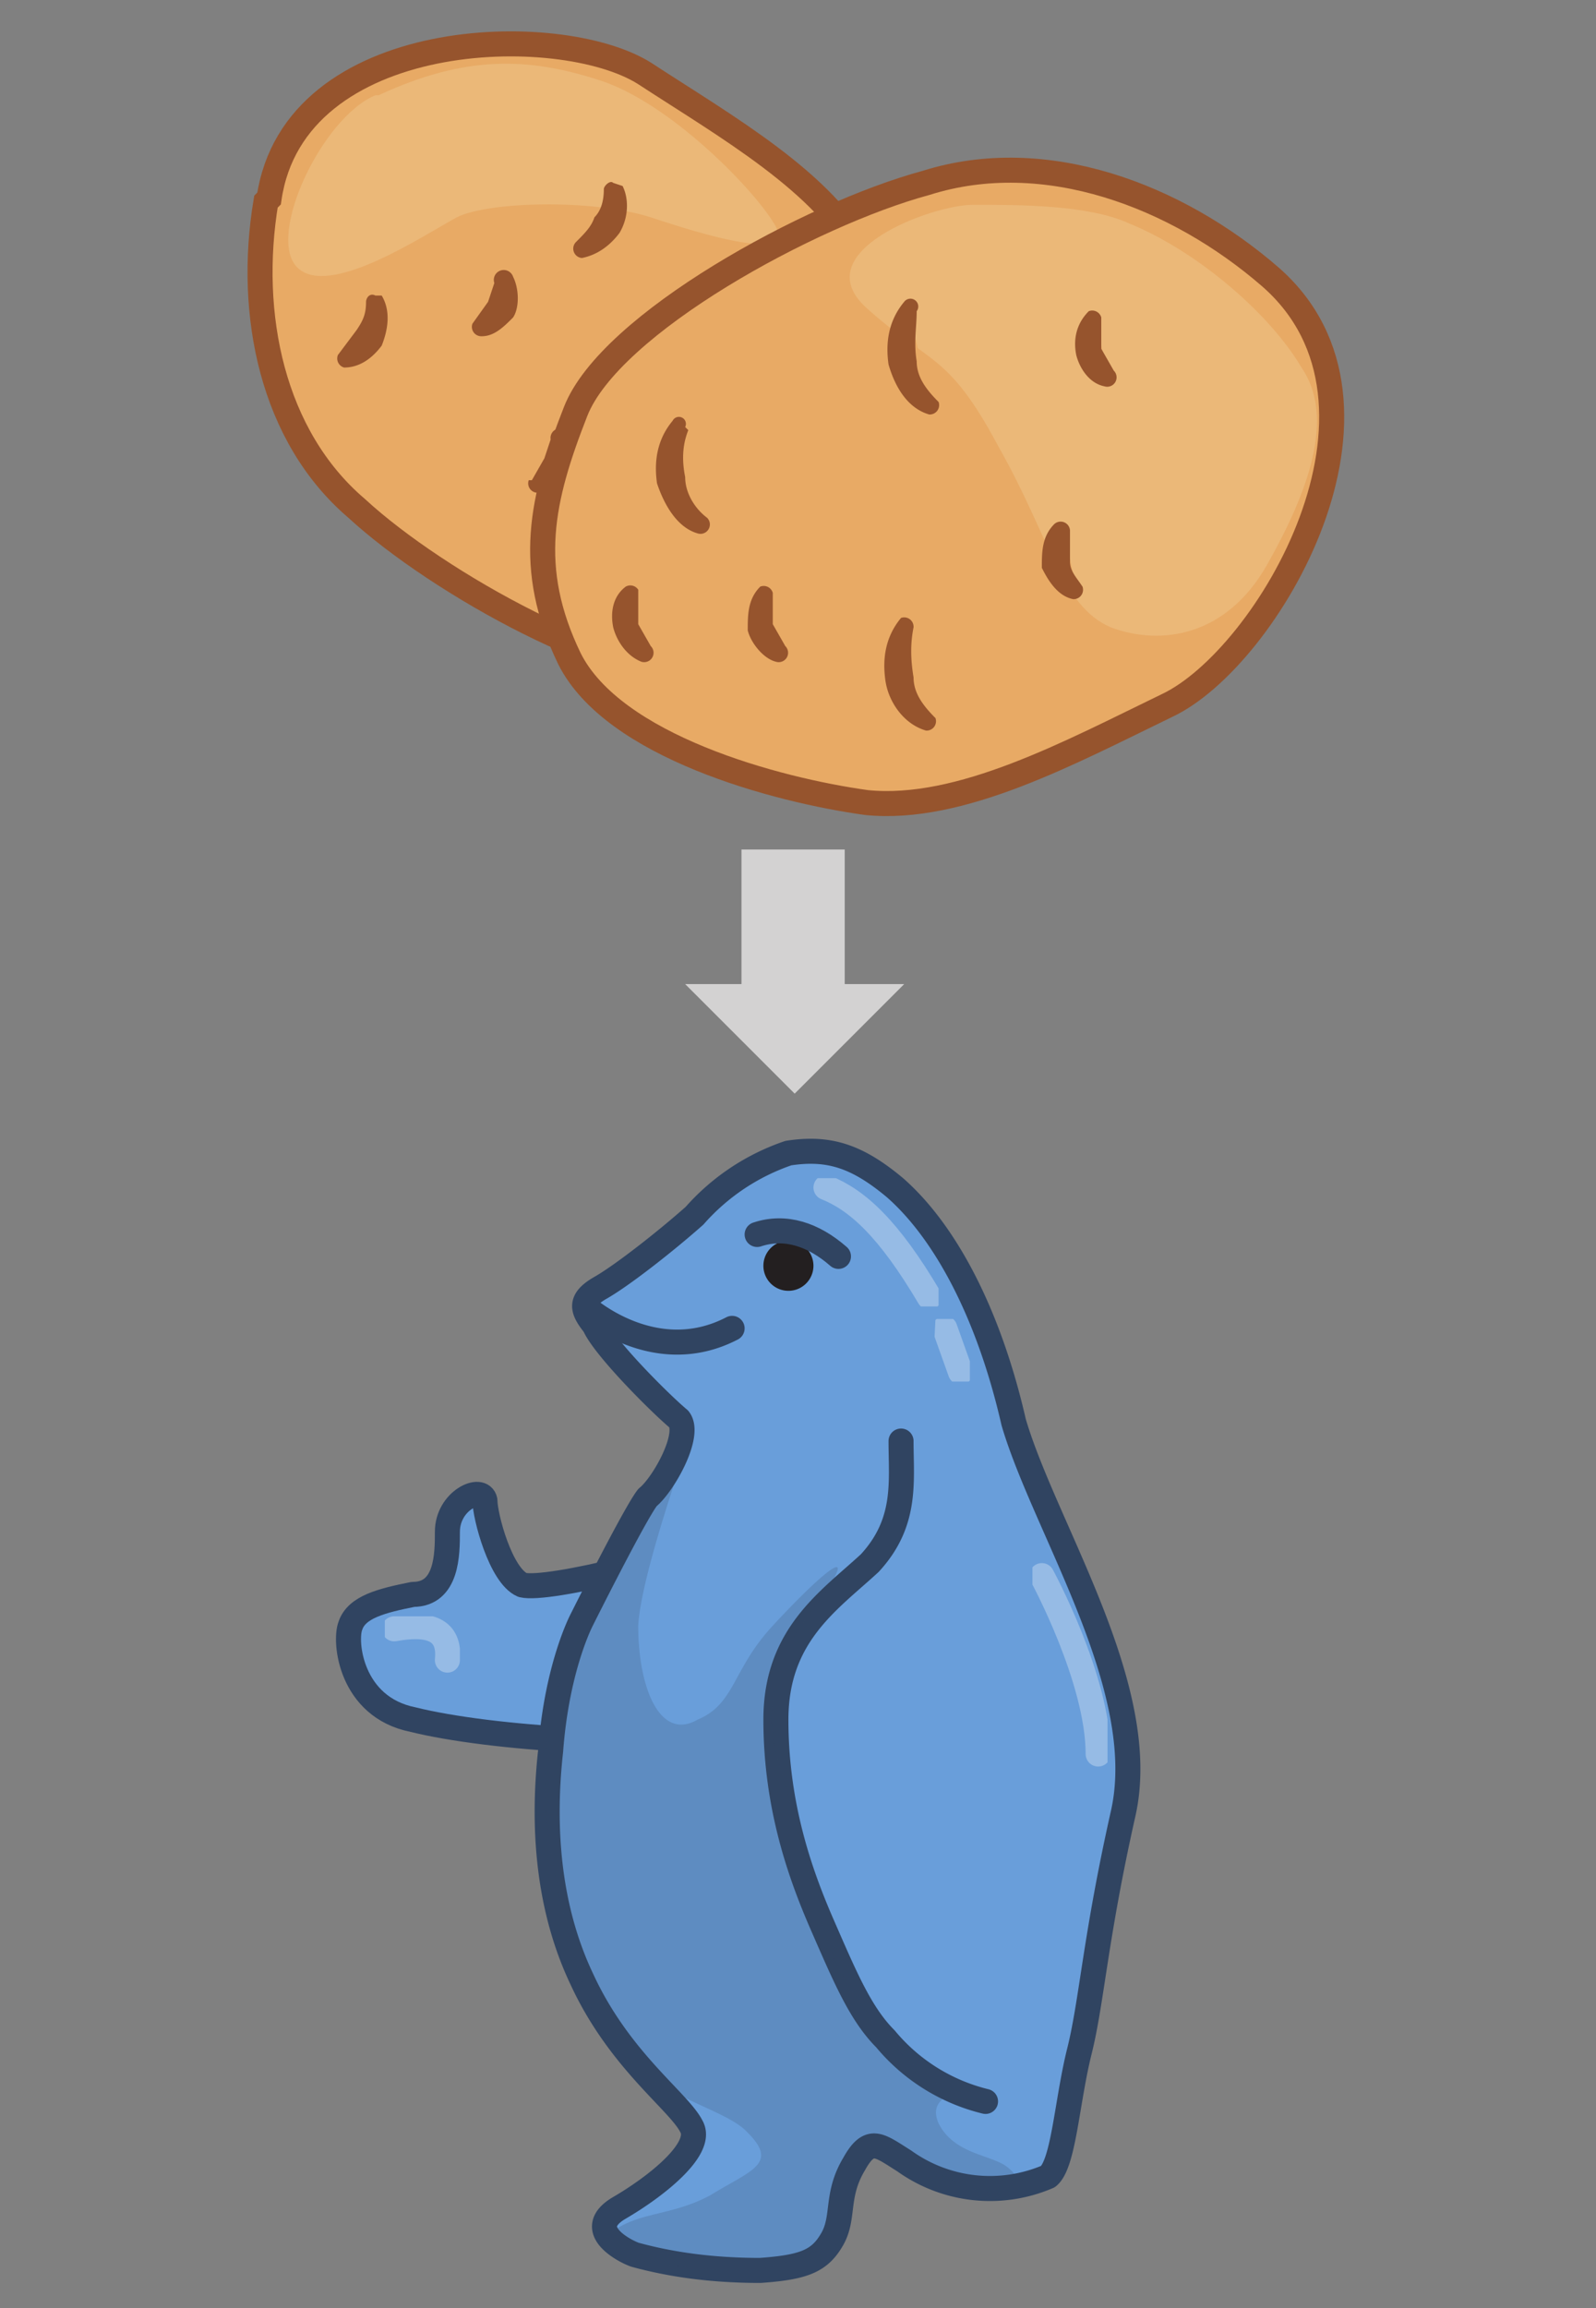 <svg xmlns="http://www.w3.org/2000/svg" width="68" height="98.3"><rect width="100%" height="100%" fill="#808080" stroke="none"/><defs><clipPath id="a"><path d="M0 73.7h51V0H0z"/></clipPath><clipPath id="b"><path d="M26 36.1h4V32h-4z"/></clipPath><clipPath id="c"><path d="M29.9 31.6H31v-2h-1.2z"/></clipPath><clipPath id="d"><path d="M33 23.8h2.4v-6.5H33z"/></clipPath><clipPath id="e"><path d="M12.3 22.1h2.4v-1.9h-2.4z"/></clipPath><clipPath id="f"><path d="M17.4 27.7h15.2V1.2H17.4z"/></clipPath></defs><g clip-path="url(#a)" transform="matrix(1.333 0 0 -1.333 0 98.3)"><path d="M24.3 25c-2.3-1-6.8-2.1-7.6-1.9-.7.3-1.2 2.2-1.2 2.7-.1.5-1.2 0-1.2-1 0-.7 0-2-1.1-2-1-.2-1.8-.4-2-1-.2-.5 0-2.6 2-3 2.4-.6 7.9-1 11.1-.4" fill="#699eda" stroke="#304461" stroke-width=".8" stroke-linecap="round" stroke-linejoin="round" stroke-miterlimit="10"/><path d="M18.6 22s1.7 3.4 2.1 3.9c.5.4 1.4 2 1 2.5-.6.5-2.4 2.3-2.7 3-.4.5-.5.8.2 1.2.7.4 2.1 1.5 3 2.3a7 7 0 0 0 3 2c1.3.2 2.2-.1 3.4-1.1 1.6-1.4 3-4 3.8-7.5 1-3.4 4.4-8.5 3.5-12.5-.9-4-1-6-1.4-7.6-.4-1.6-.5-3.6-1-4a4.7 4.7 0 0 0-4.6.5c-.8.5-1.1.8-1.6-.1-.6-1-.3-1.7-.7-2.4-.4-.7-.9-.9-2.3-1-1.6 0-2.9.2-4 .5-.3.1-1.7.8-.5 1.5s2.7 1.9 2.3 2.6c-.4.8-2.3 2.1-3.5 4.7-1 2.1-1.3 4.6-1 7.3.2 2.7 1 4.2 1 4.2" fill="#699eda"/><path d="M18.6 22s1.7 3.4 2.1 3.9c.5.4 1.4 2 1 2.5-.6.5-2.4 2.3-2.7 3-.4.5-.5.8.2 1.2.7.4 2.1 1.5 3 2.3a7 7 0 0 0 3 2c1.3.2 2.2-.1 3.4-1.1 1.6-1.4 3-4 3.8-7.5 1-3.4 4.4-8.5 3.5-12.5-.9-4-1-6-1.4-7.6-.4-1.6-.5-3.6-1-4a4.7 4.7 0 0 0-4.6.5c-.8.5-1.1.8-1.6-.1-.6-1-.3-1.7-.7-2.4-.4-.7-.9-.9-2.3-1-1.6 0-2.9.2-4 .5-.3.1-1.7.8-.5 1.5s2.7 1.9 2.3 2.6c-.4.8-2.3 2.1-3.5 4.7-1 2.1-1.3 4.6-1 7.3.2 2.7 1 4.2 1 4.2z" fill="none" stroke="#304461" stroke-width=".8" stroke-linecap="round" stroke-linejoin="round" stroke-miterlimit="10"/><path d="M28.8 27.7c0-1.3.2-2.6-1-3.9-1.3-1.2-3-2.3-3-5 0-2.8.8-5 1.5-6.6.7-1.6 1.2-2.8 2-3.6a6 6 0 0 1 3.2-2M18.7 32s2.2-2 4.7-.7" fill="none" stroke="#304461" stroke-width=".8" stroke-linecap="round" stroke-linejoin="round" stroke-miterlimit="10"/><g clip-path="url(#b)" opacity=".3"><path d="M26.4 35.8c1-.4 2-1.3 3.3-3.5" fill="none" stroke="#fff" stroke-width=".8" stroke-linecap="round" stroke-linejoin="round" stroke-miterlimit="10"/></g><path d="M26 33.3a.8.8 0 1 0-1.6 0 .8.8 0 0 0 1.6 0" fill="#231f20"/><path d="M24.2 34.3c.9.3 1.8 0 2.6-.7" fill="none" stroke="#304461" stroke-width=".8" stroke-linecap="round" stroke-linejoin="round" stroke-miterlimit="10"/><g clip-path="url(#c)" opacity=".3"><path d="M30.2 31.3l.5-1.4" fill="none" stroke="#fff" stroke-width=".8" stroke-linecap="round" stroke-linejoin="round" stroke-miterlimit="10"/></g><g clip-path="url(#d)" opacity=".3"><path d="M33.3 23.4s1.8-3.3 1.8-5.7" fill="none" stroke="#fff" stroke-width=".8" stroke-linecap="round" stroke-linejoin="round" stroke-miterlimit="10"/></g><g clip-path="url(#e)" opacity=".3"><path d="M12.6 21.7c1.1.2 1.8 0 1.7-1" fill="none" stroke="#fff" stroke-width=".8" stroke-linecap="round" stroke-linejoin="round" stroke-miterlimit="10"/></g><path d="M25.4 38.8l3.5 3.5H27v4.3h-3.3v-4.3h-1.8z" fill="#d3d2d2"/><path d="M8.5 67.3c-.6-3.6.2-7.5 2.9-9.8 2.6-2.4 8.4-5.6 11-5.2 2.7.5 4.7 1.2 6.2 3.7 1.5 2.4 0 7-1 9.5-1.2 2.4-4.4 4.2-7 5.9-2.7 1.7-11.2 1.5-12-4" fill="#e8aa65"/><path d="M8.5 67.3c-.6-3.6.2-7.5 2.9-9.8 2.6-2.4 8.4-5.6 11-5.2 2.7.5 4.7 1.2 6.2 3.7 1.5 2.4 0 7-1 9.5-1.2 2.4-4.4 4.2-7 5.9-2.7 1.7-11.2 1.5-12-4z" fill="none" stroke="#96542d" stroke-width=".8" stroke-miterlimit="10"/><path d="M12 70.7c-1.7-.7-3.5-4.5-2.5-5.5s4 1 5.1 1.6c1 .5 4.3.6 6.2 0 1.8-.6 4.5-1.4 4-.3-.6 1.1-3.4 4-5.7 4.7-2.2.7-4.2.8-7-.5" fill="#ebb878"/><path d="M22.4 54.7c1 .3 2 1.5 1.6 2.8" fill="#e8aa65"/><path d="M22.3 54.9c.4.3.8.7 1 1.1.3.4.5.9.4 1.4 0 .2.1.3.3.3l.3-.1c.3-.6.2-1.4-.2-2-.3-.6-1-1.1-1.6-1.2a.2.2 0 0 0-.2.5z" fill="#96542d"/><path d="M21.9 62c1 .4 2 1.6 1.6 2.9" fill="#e8aa65"/><path d="M21.8 62.2c.4.4.8.8 1 1.2.3.4.5.9.4 1.4a.3.3 0 0 0 .6.2c.3-.7.2-1.5-.2-2-.3-.7-1-1.1-1.6-1.2a.2.2 0 0 0-.2.4z" fill="#96542d"/><path d="M17 58.2c.6.2 1 .9.9 1.6" fill="#e8aa65"/><path d="M17 58.4l.4.7.2.6a.3.3 0 0 0 .6.1c.2-.3.1-.8 0-1.2-.3-.4-.7-.6-1-.6a.3.3 0 0 0-.3.4z" fill="#96542d"/><path d="M15.2 63.2c.6.2 1.1.9 1 1.6" fill="#e8aa65"/><path d="M15.1 63.4l.5.7.2.6a.3.3 0 0 0 .6.2c.2-.4.2-1 0-1.3-.3-.3-.6-.6-1-.6a.3.3 0 0 0-.3.4z" fill="#96542d"/><path d="M10.9 62.2c.7.3 1.3 1 1 2" fill="#e8aa65"/><path d="M10.8 62.4l.6.8c.2.3.3.5.3.9 0 .1.1.3.3.2h.2c.3-.5.2-1.1 0-1.6-.3-.4-.7-.7-1.2-.7a.3.3 0 0 0-.2.4z" fill="#96542d"/><path d="M18.5 65.8c.7.2 1.3 1 1.1 2" fill="#e8aa65"/><path d="M18.4 66c.3.3.5.5.6.8.2.2.3.5.3.9 0 .1.2.3.3.2l.3-.1c.2-.4.2-1-.1-1.5-.3-.4-.7-.7-1.2-.8a.3.3 0 0 0-.2.5z" fill="#96542d"/><path d="M40.6 64.9c-3 2.6-7.2 4.2-11 3-3.7-1-10.1-4.5-11.2-7.3-1.1-2.8-1.6-5-.2-7.9 1.4-2.8 6.6-4.2 9.5-4.6 3-.3 6.5 1.6 9.6 3.1 3.2 1.5 8 9.6 3.3 13.7" fill="#e8aa65"/><path d="M40.6 64.9c-3 2.6-7.2 4.2-11 3-3.7-1-10.1-4.5-11.2-7.3-1.1-2.8-1.6-5-.2-7.9 1.4-2.8 6.6-4.2 9.5-4.6 3-.3 6.5 1.6 9.6 3.1 3.2 1.5 8 9.6 3.3 13.7z" fill="none" stroke="#96542d" stroke-width=".8" stroke-miterlimit="10"/><path d="M36.1 66.6c-1.3.6-3.5.6-5 .6-1.3 0-5.4-1.5-3.4-3.3 2-1.8 2.6-1.4 4.2-4.4 1.7-3 2-5.1 3.6-5.8 1.6-.6 3.7-.3 5 2 1.3 2.3 2.2 4.7 1.1 6.3-1 1.7-3.3 3.7-5.5 4.6" fill="#ebb878"/><path d="M21.7 60.2c-.5-1-.4-2.6.7-3.3" fill="#e8aa65"/><path d="M22 60c-.2-.5-.2-1-.1-1.5 0-.5.3-1 .7-1.3a.3.3 0 0 0-.3-.5c-.7.2-1.1 1-1.3 1.6-.1.7 0 1.4.5 2a.2.2 0 0 0 .4-.2z" fill="#96542d"/><path d="M29 53.8c-.5-1-.4-2.5.7-3.2" fill="#e8aa65"/><path d="M29.2 53.7c-.1-.5-.1-1 0-1.6 0-.5.3-.9.7-1.3a.3.3 0 0 0-.3-.4c-.7.2-1.2.9-1.3 1.6-.1.7 0 1.4.5 2a.3.3 0 0 0 .4-.3z" fill="#96542d"/><path d="M24.5 54.9c-.3-.7-.2-1.6.5-2" fill="#e8aa65"/><path d="M24.7 54.8v-1l.4-.7a.3.3 0 0 0-.3-.5c-.4.1-.8.6-.9 1 0 .5 0 1 .4 1.4a.3.3 0 0 0 .4-.2z" fill="#96542d"/><path d="M34 56.9c-.4-.7-.3-1.6.4-2" fill="#e8aa65"/><path d="M34.2 56.7v-.9c0-.3.2-.5.4-.8a.3.3 0 0 0-.3-.4c-.5.1-.8.6-1 1 0 .5 0 1 .4 1.4a.3.3 0 0 0 .5-.2z" fill="#96542d"/><path d="M20.2 55c-.4-.7-.3-1.7.4-2.1" fill="#e8aa65"/><path d="M20.4 54.8v-1l.4-.7a.3.3 0 0 0-.3-.5c-.5.2-.8.7-.9 1.1-.1.5 0 1 .4 1.3a.3.3 0 0 0 .4-.1z" fill="#96542d"/><path d="M35 63.7c-.4-.7-.3-1.6.4-2" fill="#e8aa65"/><g><path d="M35.2 63.6v-1l.4-.7a.3.3 0 0 0-.3-.5c-.5.1-.8.6-.9 1-.1.5 0 1 .4 1.4a.3.3 0 0 0 .4-.2z" fill="#96542d"/></g><g><path d="M29 64c-.4-1-.3-2.6.8-3.3" fill="#e8aa65"/></g><g><path d="M29.3 63.8c0-.5-.1-1 0-1.6 0-.5.3-.9.7-1.3a.3.3 0 0 0-.3-.4c-.7.2-1.1.9-1.3 1.6-.1.7 0 1.4.5 2a.2.2 0 0 0 .4-.3z" fill="#96542d"/></g><g><g clip-path="url(#f)" opacity=".2"><path d="M21.9 27.4c.6 1.6-1.4-3.7-1.5-5.6 0-2 .7-3.7 1.9-3 1.2.5 1.1 1.6 2.4 3 1.2 1.3 2.4 2.4 2 1.6-.3-.8-2.8-2.8-1.8-6 1-3.2 1.2-5.8 2.5-7.5A8.8 8.8 0 0 1 30.2 7c.6-.2-.6-.2-.2-1.1.5-1 1.7-1 2.2-1.4.5-.4.7-1-.7-.8-1.4.3-3.3 1.9-3.8 1.3-.4-.5-.5-2.7-1-3-.7-.1-2-1-3.7-.8-1.6.2-4.5.3-3.6 1.1.9.8 2 .6 3.3 1.3 1.3.8 2.2 1 1.2 2-.9 1-4.1 1.2-5.2 4.5-1 3.4-2 7.2-.6 10.4s3.6 6.4 3.8 6.8" fill="#304461"/></g></g></g></svg>